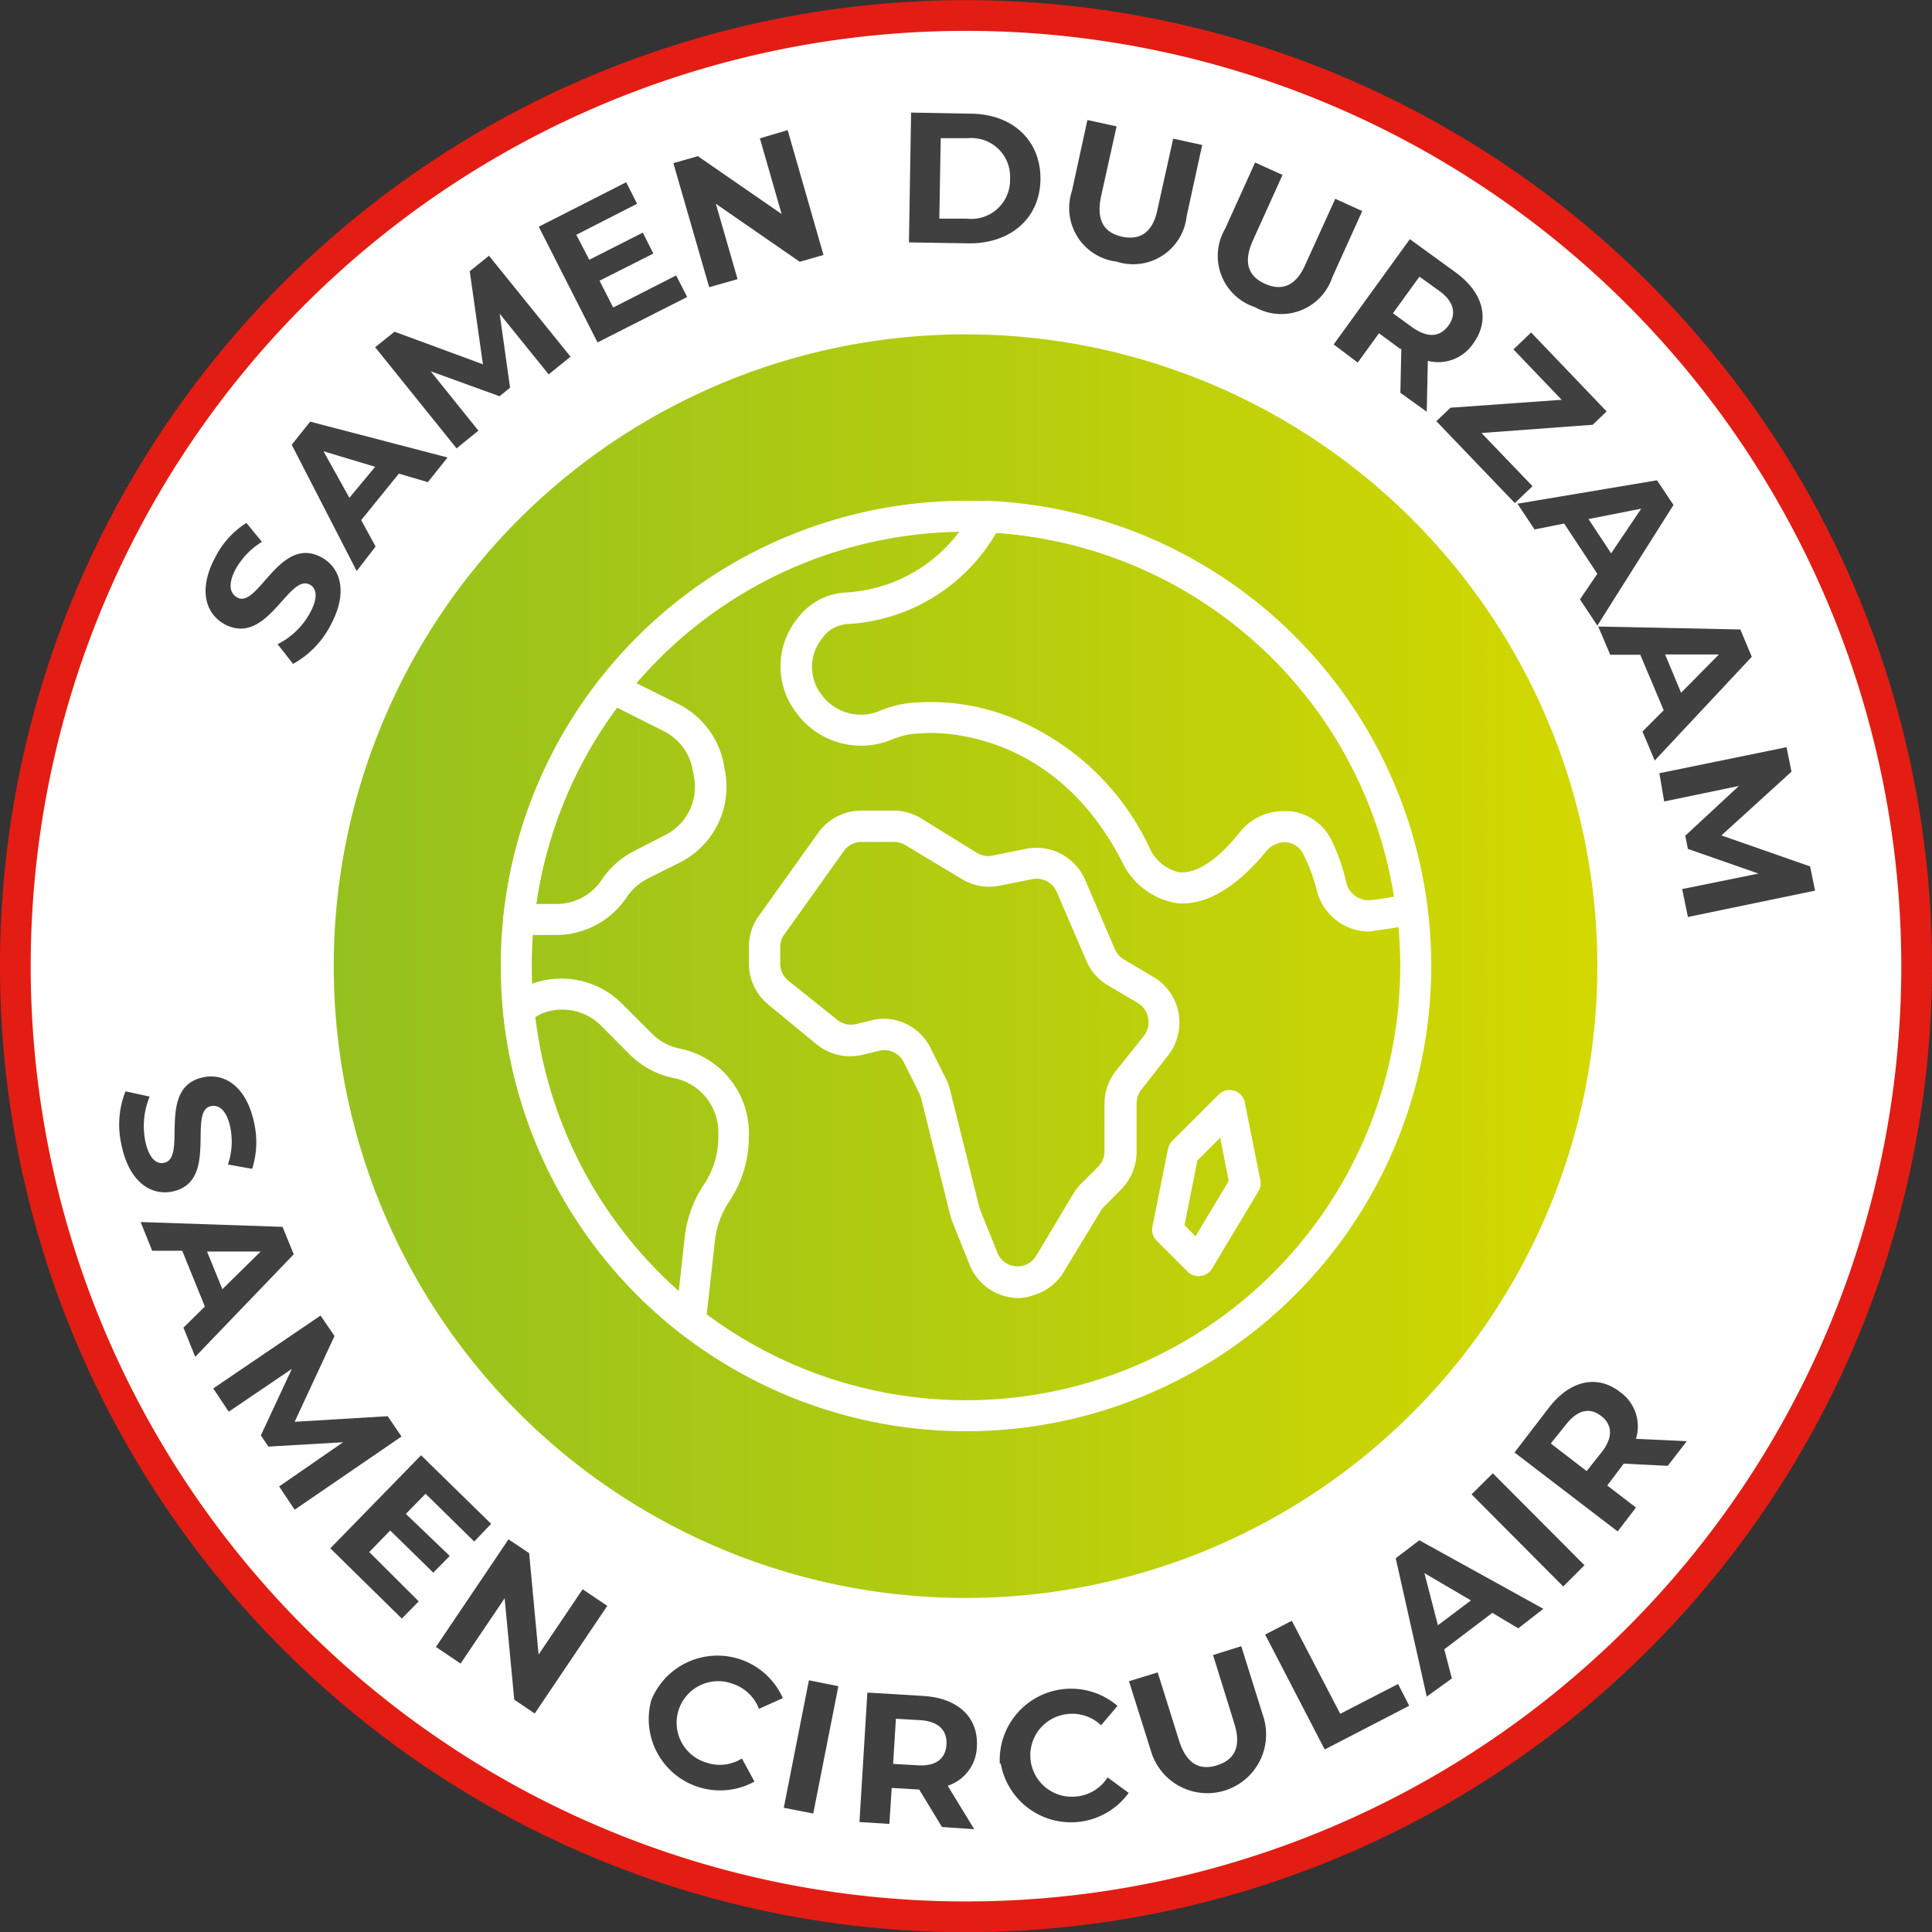 <?xml version="1.0" encoding="UTF-8"?> <svg xmlns="http://www.w3.org/2000/svg" xmlns:xlink="http://www.w3.org/1999/xlink" viewBox="0 0 124.58 124.58"><rect x="0" y="0" width="124.58" height="124.58" fill="#333333" stroke="none"/><defs><style>.cls-1{fill:#fff;}.cls-2{fill:url(#linear-gradient);}.cls-3{fill:none;stroke:#e31d13;stroke-miterlimit:10;stroke-width:1.98px;}.cls-4{fill:#404040;}</style><linearGradient id="linear-gradient" x1="21.56" y1="62.29" x2="103.03" y2="62.29" gradientUnits="userSpaceOnUse"><stop offset="0" stop-color="#95c11f"></stop><stop offset="1" stop-color="#d3d800"></stop></linearGradient></defs><g id="Layer_2" data-name="Layer 2"><g id="Laag_1" data-name="Laag 1"><circle class="cls-1" cx="62.29" cy="62.16" r="61.3"></circle><path class="cls-2" d="M62.29,21.56A40.74,40.74,0,1,0,103,62.29,40.74,40.74,0,0,0,62.29,21.56Z"></path><path class="cls-3" d="M62.29,1a61.3,61.3,0,1,0,61.3,61.3A61.31,61.31,0,0,0,62.29,1Z"></path><path class="cls-1" d="M62.29,92.29a30,30,0,1,1,30-30A30,30,0,0,1,62.29,92.29Zm0-58a28,28,0,1,0,28,28A28,28,0,0,0,62.29,34.29Z"></path><path class="cls-1" d="M65.69,83.7a3.42,3.42,0,0,1-3.17-2.15l-1.1-2.74c-.05-.14-.1-.28-.14-.43l-1.89-7.59a2.49,2.49,0,0,0-.11-.29l-1-2a1.39,1.39,0,0,0-1.6-.74l-1,.24a3.43,3.43,0,0,1-3-.64L49.57,64.8a3.43,3.43,0,0,1-1.28-2.67V61.06a3.37,3.37,0,0,1,.64-2l3.83-5.36a3.42,3.42,0,0,1,2.77-1.43h2.09a3.41,3.41,0,0,1,1.76.49L63,55a1.39,1.39,0,0,0,1,.17l2.17-.44a3.43,3.43,0,0,1,3.8,2l1.92,4.48a1.44,1.44,0,0,0,.57.65l2,1.19A3.39,3.39,0,0,1,76,65.34a3.44,3.44,0,0,1-.69,2.73L73.6,70.26a1.41,1.41,0,0,0-.31.88v3.15a3.44,3.44,0,0,1-1,2.41l-1.08,1.09a1.13,1.13,0,0,0-.22.27L68.6,82a3.38,3.38,0,0,1-1.84,1.48A3.34,3.34,0,0,1,65.69,83.7ZM57,65.69a3.38,3.38,0,0,1,3,1.88l1,2a3.46,3.46,0,0,1,.26.7l1.89,7.58.06.18,1.1,2.74a1.4,1.4,0,0,0,2.51.2l2.39-4a3.66,3.66,0,0,1,.51-.65l1.09-1.09a1.41,1.41,0,0,0,.41-1V71.14A3.43,3.43,0,0,1,72,69l1.75-2.19a1.39,1.39,0,0,0,.29-1.13,1.43,1.43,0,0,0-.66-1l-2-1.18A3.32,3.32,0,0,1,70.07,62l-1.93-4.49a1.41,1.41,0,0,0-1.57-.82l-2.17.43A3.37,3.37,0,0,1,62,56.67l-3.63-2.18a1.42,1.42,0,0,0-.72-.2h-2.1a1.4,1.4,0,0,0-1.14.59l-3.83,5.37a1.34,1.34,0,0,0-.27.81v1.08a1.42,1.42,0,0,0,.53,1.1L54,65.77a1.41,1.41,0,0,0,1.22.26l1-.24A3.44,3.44,0,0,1,57,65.69Z"></path><path class="cls-1" d="M77.29,82.29a1,1,0,0,1-.71-.29l-2-2a1,1,0,0,1-.27-.9l1-5a1.08,1.08,0,0,1,.27-.52l3-3a1,1,0,0,1,1-.25,1,1,0,0,1,.69.77l1,5a1,1,0,0,1-.12.71l-3,5a1,1,0,0,1-.74.47ZM76.38,79l.71.72,2.14-3.57-.55-2.79-1.47,1.47Z"></path><path class="cls-1" d="M88.29,60.07a3.5,3.5,0,0,1-3.38-2.65A10.72,10.72,0,0,0,84,55,1.36,1.36,0,0,0,83,54.32a1.54,1.54,0,0,0-1.34.56c-2,2.43-4,3.56-5.83,3.35a4.74,4.74,0,0,1-3.39-2.49c-4.64-9.27-12.92-8.47-13-8.45h-.11a5.1,5.1,0,0,0-1.83.4A5.16,5.16,0,0,1,51.38,46a4.91,4.91,0,0,1,0-6.07l.12-.15a4.15,4.15,0,0,1,2.94-1.57,9.83,9.83,0,0,0,8.33-5.39,1,1,0,0,1,.93-.53,29.92,29.92,0,0,1,28.33,26.2,1,1,0,0,1-.8,1.11c-.81.15-1.65.29-2.51.4A3.4,3.4,0,0,1,88.29,60.07Zm-5.48-7.76.36,0a3.34,3.34,0,0,1,2.64,1.77,12.41,12.41,0,0,1,1,2.83,1.49,1.49,0,0,0,1.63,1.13c.49-.06,1-.14,1.45-.22A27.9,27.9,0,0,0,64.24,34.36a11.83,11.83,0,0,1-9.61,5.88,2.14,2.14,0,0,0-1.53.81l-.1.13a2.92,2.92,0,0,0,0,3.65,3.14,3.14,0,0,0,3.75,1,7,7,0,0,1,2.52-.54,14,14,0,0,1,5.5.81,16.65,16.65,0,0,1,9.44,8.75A2.77,2.77,0,0,0,76,56.24c1.13.14,2.53-.79,4-2.64A3.55,3.55,0,0,1,82.81,52.31Z"></path><path class="cls-1" d="M35.88,60.29H33.45A1,1,0,0,1,32.7,60a1,1,0,0,1-.25-.77A29.91,29.91,0,0,1,38.7,43.77a1,1,0,0,1,1.23-.27l3.76,1.87a5.5,5.5,0,0,1,3,4l.08.46a5.46,5.46,0,0,1-3,5.82l-2,1a3.69,3.69,0,0,0-1.35,1.19A5.47,5.47,0,0,1,35.88,60.29Zm-1.3-2h1.3a3.49,3.49,0,0,0,2.92-1.56,5.55,5.55,0,0,1,2.12-1.87l1.95-1a3.48,3.48,0,0,0,1.89-3.71l-.08-.45h0a3.49,3.49,0,0,0-1.89-2.56l-3-1.51A27.89,27.89,0,0,0,34.58,58.29Z"></path><path class="cls-1" d="M44.52,86.2a1,1,0,0,1-.61-.21A30.09,30.09,0,0,1,32.42,65a1,1,0,0,1,.6-1l1-.45a5.53,5.53,0,0,1,6.1,1.18L42,66.61a3.49,3.49,0,0,0,1.81,1A5.56,5.56,0,0,1,48.29,73v.27A7.54,7.54,0,0,1,47,77.51a5.67,5.67,0,0,0-.9,2.49l-.59,5.31a1,1,0,0,1-.61.81A.85.85,0,0,1,44.52,86.2Zm-10-20.62a28.09,28.09,0,0,0,9.25,17.67l.38-3.47a7.64,7.64,0,0,1,1.23-3.38,5.55,5.55,0,0,0,.94-3.11V73a3.56,3.56,0,0,0-2.85-3.48A5.56,5.56,0,0,1,40.61,68l-1.85-1.86a3.53,3.53,0,0,0-3.9-.75Z"></path><path class="cls-4" d="M8.09,70.37l1.56.34a5,5,0,0,0-.28,2.88c.24,1.12.72,1.5,1.22,1.39,1.53-.33-.54-4.86,2.5-5.51,1.39-.3,2.79.58,3.29,2.9a5.7,5.7,0,0,1-.12,3l-1.56-.28a4.65,4.65,0,0,0,.15-2.4c-.24-1.13-.75-1.47-1.26-1.36-1.51.32.55,4.86-2.46,5.5-1.37.29-2.78-.59-3.28-2.93A5.9,5.9,0,0,1,8.09,70.37Z"></path><path class="cls-4" d="M13.21,84.25l-1.46-3.6-1.94,0L9.07,78.8l9.15.31.72,1.77-6.35,6.61-.76-1.88Zm1.13-1.12,2.47-2.43-3.46,0Z"></path><path class="cls-4" d="M18,95.85,22.12,93l-4.81.28-.49-.72,2-4.29-4.07,2.76-1-1.5,6.92-4.7.9,1.32L19,91.68l6-.36.89,1.31L19,97.35Z"></path><path class="cls-4" d="M27,103.26l-1.09,1.11L21.3,99.84l5.85-6,4.52,4.42L30.58,99.4l-3.14-3.08-1.27,1.3L29,100.33l-1.06,1.08-2.78-2.72-1.35,1.39Z"></path><path class="cls-4" d="M39.16,103.55l-4.68,6.94-1.32-.89-.62-6.54-2.84,4.21-1.59-1.07,4.68-6.94,1.33.89.61,6.54,2.84-4.21Z"></path><path class="cls-4" d="M42,109.62a4.61,4.61,0,0,1,8.48-.12l-1.54.69a2.73,2.73,0,0,0-1.68-1.61,2.68,2.68,0,1,0-1.73,5.07,2.67,2.67,0,0,0,2.31-.26l.81,1.49A4.6,4.6,0,0,1,42,109.62Z"></path><path class="cls-4" d="M52.16,108.35l1.9.38-1.62,8.21-1.9-.37Z"></path><path class="cls-4" d="M60.74,117.81l-1.47-2.42h-.09l-1.68-.1-.15,2.32-1.93-.12.51-8.35,3.62.22c2.23.14,3.55,1.38,3.44,3.26a2.73,2.73,0,0,1-1.88,2.53l1.71,2.8Zm-1.4-6.89-1.57-.09-.18,2.91,1.58.09c1.18.08,1.81-.43,1.86-1.34S60.53,111,59.34,110.92Z"></path><path class="cls-4" d="M64.47,113.72A4.6,4.6,0,0,1,72.06,110L71,111.25a2.69,2.69,0,0,0-2.2-.72,2.67,2.67,0,1,0,.62,5.31,2.67,2.67,0,0,0,2-1.23l1.36,1a4.6,4.6,0,0,1-8.25-1.89Z"></path><path class="cls-4" d="M74.21,112.89l-1.41-4.48,1.85-.57,1.38,4.4c.48,1.52,1.34,1.94,2.45,1.59s1.59-1.18,1.11-2.7l-1.37-4.41,1.82-.57,1.4,4.47a3.79,3.79,0,1,1-7.23,2.27Z"></path><path class="cls-4" d="M81.58,105.4l1.72-.89,3.12,6,3.73-1.92.72,1.4-5.45,2.82Z"></path><path class="cls-4" d="M96.23,104l-3.1,2.35.49,1.88L92,109.4,90,100.48l1.52-1.16,8,4.42L97.9,105Zm-1.38-.8-3-1.76.87,3.36Z"></path><path class="cls-4" d="M94.89,96.36,96.26,95l5.91,5.93-1.37,1.37Z"></path><path class="cls-4" d="M107.54,94.52l-2.84-.14-.06.08-1,1.33,1.85,1.42-1.18,1.54-6.65-5.09,2.21-2.88c1.36-1.77,3.13-2.18,4.62-1a2.71,2.71,0,0,1,1,3l3.28.15ZM101,91.83l-1,1.25,2.31,1.78,1-1.26c.72-.94.65-1.75-.07-2.3S101.76,90.89,101,91.83Z"></path><path class="cls-4" d="M18.9,42.81l-1-1.27a4.86,4.86,0,0,0,2.08-2c.55-1,.44-1.6,0-1.84-1.37-.75-2.74,4-5.48,2.56-1.25-.67-1.74-2.25-.61-4.34a5.58,5.58,0,0,1,2-2.2l1,1.22a4.85,4.85,0,0,0-1.68,1.73c-.54,1-.38,1.6.09,1.86,1.35.73,2.73-4.06,5.43-2.59,1.23.66,1.73,2.25.6,4.35A6,6,0,0,1,18.9,42.81Z"></path><path class="cls-4" d="M25.72,30.54l-2.43,3,.93,1.7L23,36.82l-4.19-8.14L20,27.19l8.86,2.31-1.27,1.59Zm-1.53-.44-3.33-1,1.67,3Z"></path><path class="cls-4" d="M35.38,24.14l-3.16-3.91L32.89,25l-.68.55-4.44-1.61,3.08,3.83-1.41,1.14-5.25-6.52,1.25-1,5.7,2.1-.85-6,1.24-1L36.79,23Z"></path><path class="cls-4" d="M43.6,17.76l.71,1.39-5.78,2.93-3.79-7.46,5.64-2.87.7,1.39-3.92,2L38,16.75,41.45,15l.68,1.35L38.66,18.1l.88,1.73Z"></path><path class="cls-4" d="M50.79,8.39l2.31,8.05-1.53.44-5.41-3.74L47.56,18l-1.83.52-2.31-8L45,10.07l5.4,3.73L49,8.92Z"></path><path class="cls-4" d="M58.75,7.26l3.8.07c2.73,0,4.58,1.72,4.54,4.26s-2,4.15-4.68,4.1l-3.8-.06Zm3.59,6.84a2.5,2.5,0,0,0,2.79-2.55,2.49,2.49,0,0,0-2.7-2.64l-1.77,0-.09,5.19Z"></path><path class="cls-4" d="M69.12,12.32l1-4.58L72,8.15l-1,4.51c-.33,1.56.2,2.35,1.35,2.6s2-.25,2.3-1.81l1-4.51,1.87.41-1,4.58A3.47,3.47,0,0,1,72,16.87,3.48,3.48,0,0,1,69.12,12.32Z"></path><path class="cls-4" d="M79,14.75l1.93-4.27,1.77.8-1.9,4.2c-.66,1.45-.3,2.34.77,2.82s2,.17,2.62-1.28l1.91-4.2,1.74.79-1.93,4.27a3.47,3.47,0,0,1-5,1.92A3.47,3.47,0,0,1,79,14.75Z"></path><path class="cls-4" d="M90.3,25.33l.06-2.84-.08,0-1.36-1-1.37,1.89L86,22.21l4.91-6.79,2.93,2.13c1.81,1.3,2.27,3.06,1.17,4.58a2.72,2.72,0,0,1-2.94,1.14L92,26.55Zm2.51-6.57-1.28-.92L89.82,20.2l1.28.93c1,.69,1.77.59,2.3-.14S93.77,19.45,92.81,18.76Z"></path><path class="cls-4" d="M98.82,31.35l-1.14,1.09-5.06-5.28.91-.87,7.17-.51-3.11-3.25,1.14-1.09,4.87,5.09-.9.86-7.17.53Z"></path><path class="cls-4" d="M103,37l-2.14-3.24-1.91.38-1.1-1.66,9-1.51,1.06,1.59L103,40.34l-1.12-1.69Zm.89-1.32,1.94-2.88-3.4.67Z"></path><path class="cls-4" d="M107.28,45.8l-1.51-3.58h-1.94l-.77-1.82,9.16.19.74,1.76-6.26,6.69-.79-1.87Zm1.12-1.13,2.44-2.47-3.47,0Z"></path><path class="cls-4" d="M108.47,57.33l4.92-1-4.55-1.59-.17-.85,3.46-3.21-4.82,1L107,49.86l8.2-1.68.32,1.58L111,53.87l5.72,2,.32,1.56-8.2,1.7Z"></path></g></g></svg> 